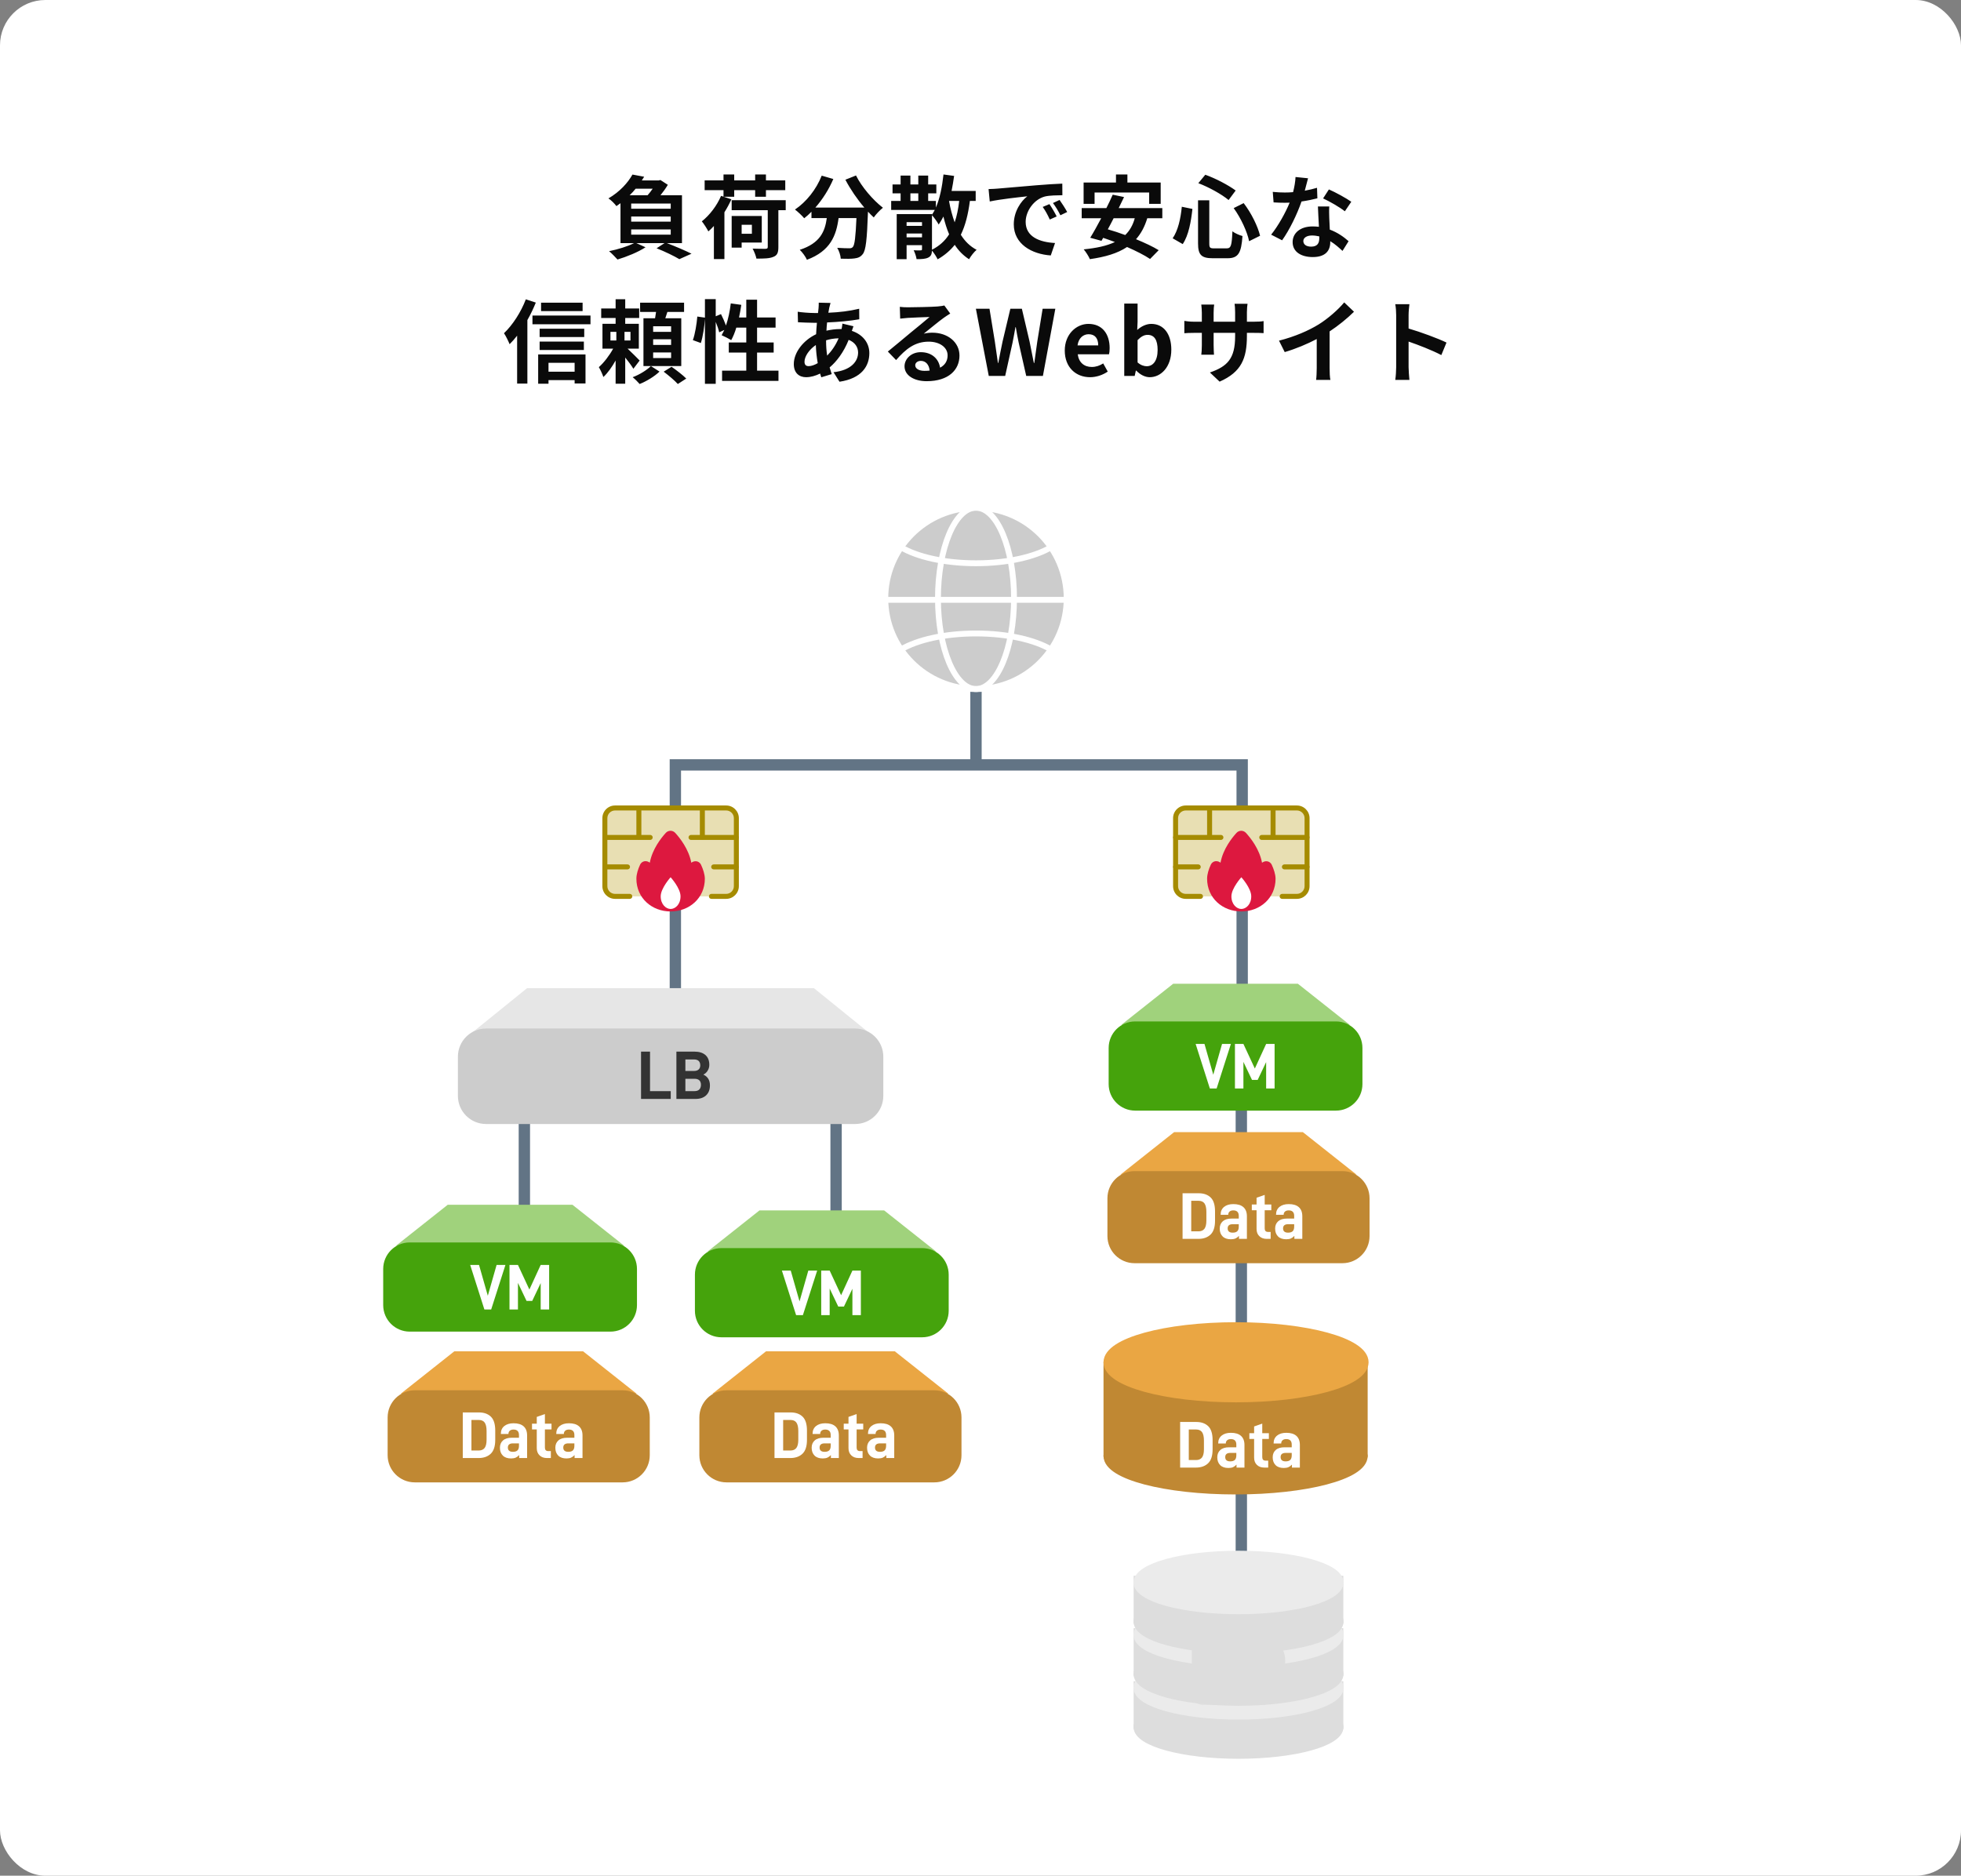 <svg width="346" height="331" viewBox="0 0 346 331" fill="none" xmlns="http://www.w3.org/2000/svg">
<rect x="0" y="0" width="346" height="331" fill="#808080" stroke="none"/>
<rect width="346" height="331" rx="8" fill="white"/>
<line x1="92.519" y1="179.027" x2="92.519" y2="216.383" stroke="#627485" stroke-width="2"/>
<line x1="172.205" y1="121.609" x2="172.205" y2="134.981" stroke="#627485" stroke-width="2"/>
<line x1="219.02" y1="193.926" x2="219.02" y2="278.078" stroke="#627485" stroke-width="2"/>
<path d="M119.16 191.918L119.16 134.98L219.17 134.98L219.17 191.918" stroke="#627485" stroke-width="2"/>
<line x1="147.52" y1="179.027" x2="147.52" y2="216.383" stroke="#627485" stroke-width="2"/>
<circle cx="172.204" cy="105.594" r="16" fill="#CCCCCC"/>
<ellipse cx="172.205" cy="105.594" rx="6.71" ry="16" stroke="white" stroke-width="1.034"/>
<path d="M185.463 96.559C182.586 98.272 177.722 99.397 172.205 99.397C166.688 99.397 161.824 98.272 158.947 96.559" stroke="white" stroke-width="1.034"/>
<path d="M185.463 114.625C182.586 112.912 177.722 111.786 172.205 111.786C166.688 111.786 161.824 112.912 158.947 114.625" stroke="white" stroke-width="1.034"/>
<line x1="156.204" y1="105.85" x2="188.204" y2="105.85" stroke="white" stroke-width="1.034"/>
<circle cx="172.204" cy="105.594" r="16" stroke="white" stroke-width="1.034"/>
<path d="M135.157 238.465H157.884L167.354 245.965H125.687L135.157 238.465Z" fill="#EAA643"/>
<path d="M124.02 250.132C124.02 247.83 125.886 245.965 128.187 245.965H143.417H164.854C167.155 245.965 169.02 247.83 169.02 250.132V256.798C169.02 259.099 167.155 260.965 164.854 260.965H128.187C125.886 260.965 124.02 259.099 124.02 256.798V250.132Z" fill="#C08833" stroke="#C08833" stroke-width="1.25"/>
<path d="M139.488 249.247C140.386 249.247 141.086 249.492 141.611 249.994C142.125 250.495 142.381 251.312 142.381 252.444V254.089C142.381 255.22 142.113 256.037 141.588 256.539C141.063 257.04 140.34 257.297 139.441 257.297H136.653V249.247H139.488ZM139.476 255.967C139.931 255.967 140.281 255.815 140.515 255.512C140.736 255.209 140.853 254.73 140.853 254.077V252.525C140.853 251.837 140.736 251.347 140.515 251.032C140.293 250.729 139.943 250.577 139.476 250.577H138.181V255.967H139.476ZM147.386 251.697C147.794 252.059 148.004 252.595 148.004 253.307V257.297H146.604V256.772C146.406 256.982 146.196 257.134 145.986 257.227C145.764 257.32 145.496 257.367 145.169 257.367C144.551 257.367 144.061 257.204 143.723 256.865C143.384 256.527 143.209 256.072 143.209 255.477C143.209 254.929 143.396 254.497 143.758 254.182C144.119 253.867 144.633 253.715 145.286 253.715H146.569V253.237C146.569 252.595 146.243 252.269 145.601 252.269C145.333 252.269 145.111 252.339 144.959 252.467C144.796 252.607 144.714 252.794 144.714 253.015V253.05H143.373V253.004C143.373 252.432 143.571 251.989 143.979 251.65C144.388 251.324 144.924 251.16 145.613 251.16C146.383 251.16 146.978 251.335 147.386 251.697ZM146.324 255.932C146.488 255.757 146.569 255.5 146.569 255.139V254.707H145.519C144.913 254.707 144.609 254.952 144.609 255.442C144.609 255.944 144.901 256.2 145.496 256.2C145.881 256.2 146.149 256.107 146.324 255.932ZM151.144 255.454C151.144 255.862 151.342 256.072 151.739 256.072H152.194V257.297H151.505C150.957 257.297 150.514 257.134 150.199 256.819C149.872 256.504 149.709 256.084 149.709 255.547V252.245H148.869V251.23H149.709V250.04L151.144 249.539V251.23H152.31V252.245H151.144V255.454ZM157.161 251.697C157.57 252.059 157.78 252.595 157.78 253.307V257.297H156.38V256.772C156.181 256.982 155.971 257.134 155.761 257.227C155.54 257.32 155.271 257.367 154.945 257.367C154.326 257.367 153.836 257.204 153.498 256.865C153.16 256.527 152.985 256.072 152.985 255.477C152.985 254.929 153.171 254.497 153.533 254.182C153.895 253.867 154.408 253.715 155.061 253.715H156.345V253.237C156.345 252.595 156.018 252.269 155.376 252.269C155.108 252.269 154.886 252.339 154.735 252.467C154.571 252.607 154.49 252.794 154.49 253.015V253.05H153.148V253.004C153.148 252.432 153.346 251.989 153.755 251.65C154.163 251.324 154.7 251.16 155.388 251.16C156.158 251.16 156.753 251.335 157.161 251.697ZM156.1 255.932C156.263 255.757 156.345 255.5 156.345 255.139V254.707H155.295C154.688 254.707 154.385 254.952 154.385 255.442C154.385 255.944 154.676 256.2 155.271 256.2C155.656 256.2 155.925 256.107 156.1 255.932Z" fill="white"/>
<path d="M80.156 238.465H102.883L112.353 245.965H70.686L80.156 238.465Z" fill="#EAA643"/>
<path d="M69.019 250.132C69.019 247.83 70.885 245.965 73.186 245.965H88.416H109.853C112.154 245.965 114.019 247.83 114.019 250.132V256.798C114.019 259.099 112.154 260.965 109.853 260.965H73.186C70.885 260.965 69.019 259.099 69.019 256.798V250.132Z" fill="#C08833" stroke="#C08833" stroke-width="1.25"/>
<path d="M84.487 249.247C85.385 249.247 86.085 249.492 86.61 249.994C87.124 250.495 87.38 251.312 87.38 252.444V254.089C87.38 255.22 87.112 256.037 86.587 256.539C86.062 257.04 85.339 257.297 84.44 257.297H81.652V249.247H84.487ZM84.475 255.967C84.93 255.967 85.28 255.815 85.514 255.512C85.735 255.209 85.852 254.73 85.852 254.077V252.525C85.852 251.837 85.735 251.347 85.514 251.032C85.292 250.729 84.942 250.577 84.475 250.577H83.18V255.967H84.475ZM92.385 251.697C92.793 252.059 93.003 252.595 93.003 253.307V257.297H91.603V256.772C91.405 256.982 91.195 257.134 90.985 257.227C90.763 257.32 90.495 257.367 90.168 257.367C89.55 257.367 89.06 257.204 88.722 256.865C88.383 256.527 88.208 256.072 88.208 255.477C88.208 254.929 88.395 254.497 88.757 254.182C89.118 253.867 89.632 253.715 90.285 253.715H91.568V253.237C91.568 252.595 91.242 252.269 90.6 252.269C90.332 252.269 90.11 252.339 89.958 252.467C89.795 252.607 89.713 252.794 89.713 253.015V253.05H88.372V253.004C88.372 252.432 88.57 251.989 88.978 251.65C89.387 251.324 89.923 251.16 90.612 251.16C91.382 251.16 91.977 251.335 92.385 251.697ZM91.323 255.932C91.487 255.757 91.568 255.5 91.568 255.139V254.707H90.518C89.912 254.707 89.608 254.952 89.608 255.442C89.608 255.944 89.9 256.2 90.495 256.2C90.88 256.2 91.148 256.107 91.323 255.932ZM96.143 255.454C96.143 255.862 96.341 256.072 96.738 256.072H97.193V257.297H96.504C95.956 257.297 95.513 257.134 95.198 256.819C94.871 256.504 94.708 256.084 94.708 255.547V252.245H93.868V251.23H94.708V250.04L96.143 249.539V251.23H97.309V252.245H96.143V255.454ZM102.16 251.697C102.569 252.059 102.779 252.595 102.779 253.307V257.297H101.379V256.772C101.18 256.982 100.97 257.134 100.76 257.227C100.539 257.32 100.27 257.367 99.944 257.367C99.325 257.367 98.835 257.204 98.497 256.865C98.159 256.527 97.984 256.072 97.984 255.477C97.984 254.929 98.17 254.497 98.532 254.182C98.894 253.867 99.407 253.715 100.06 253.715H101.344V253.237C101.344 252.595 101.017 252.269 100.375 252.269C100.107 252.269 99.885 252.339 99.734 252.467C99.57 252.607 99.489 252.794 99.489 253.015V253.05H98.147V253.004C98.147 252.432 98.345 251.989 98.754 251.65C99.162 251.324 99.699 251.16 100.387 251.16C101.157 251.16 101.752 251.335 102.16 251.697ZM101.099 255.932C101.262 255.757 101.344 255.5 101.344 255.139V254.707H100.294C99.687 254.707 99.384 254.952 99.384 255.442C99.384 255.944 99.675 256.2 100.27 256.2C100.655 256.2 100.924 256.107 101.099 255.932Z" fill="white"/>
<path d="M207.157 199.789H229.884L239.354 207.289H197.687L207.157 199.789Z" fill="#EAA643"/>
<path d="M196.02 211.456C196.02 209.155 197.886 207.289 200.187 207.289H215.417H236.854C239.155 207.289 241.02 209.155 241.02 211.456V218.122C241.02 220.424 239.155 222.289 236.854 222.289H200.187C197.886 222.289 196.02 220.424 196.02 218.122V211.456Z" fill="#C08833" stroke="#C08833" stroke-width="1.25"/>
<path d="M211.488 210.571C212.386 210.571 213.086 210.816 213.611 211.318C214.125 211.819 214.381 212.636 214.381 213.768V215.413C214.381 216.544 214.113 217.361 213.588 217.863C213.063 218.364 212.34 218.621 211.441 218.621H208.653V210.571H211.488ZM211.476 217.291C211.931 217.291 212.281 217.139 212.515 216.836C212.736 216.533 212.853 216.054 212.853 215.401V213.849C212.853 213.161 212.736 212.671 212.515 212.356C212.293 212.053 211.943 211.901 211.476 211.901H210.181V217.291H211.476ZM219.386 213.021C219.794 213.383 220.004 213.919 220.004 214.631V218.621H218.604V218.096C218.406 218.306 218.196 218.458 217.986 218.551C217.764 218.644 217.496 218.691 217.169 218.691C216.551 218.691 216.061 218.528 215.723 218.189C215.384 217.851 215.209 217.396 215.209 216.801C215.209 216.253 215.396 215.821 215.758 215.506C216.119 215.191 216.633 215.039 217.286 215.039H218.569V214.561C218.569 213.919 218.243 213.593 217.601 213.593C217.333 213.593 217.111 213.663 216.959 213.791C216.796 213.931 216.714 214.118 216.714 214.339V214.374H215.373V214.328C215.373 213.756 215.571 213.313 215.979 212.974C216.388 212.648 216.924 212.484 217.613 212.484C218.383 212.484 218.978 212.659 219.386 213.021ZM218.324 217.256C218.488 217.081 218.569 216.824 218.569 216.463V216.031H217.519C216.913 216.031 216.609 216.276 216.609 216.766C216.609 217.268 216.901 217.524 217.496 217.524C217.881 217.524 218.149 217.431 218.324 217.256ZM223.144 216.778C223.144 217.186 223.342 217.396 223.739 217.396H224.194V218.621H223.505C222.957 218.621 222.514 218.458 222.199 218.143C221.872 217.828 221.709 217.408 221.709 216.871V213.569H220.869V212.554H221.709V211.364L223.144 210.863V212.554H224.31V213.569H223.144V216.778ZM229.161 213.021C229.57 213.383 229.78 213.919 229.78 214.631V218.621H228.38V218.096C228.181 218.306 227.971 218.458 227.761 218.551C227.54 218.644 227.271 218.691 226.945 218.691C226.326 218.691 225.836 218.528 225.498 218.189C225.16 217.851 224.985 217.396 224.985 216.801C224.985 216.253 225.171 215.821 225.533 215.506C225.895 215.191 226.408 215.039 227.061 215.039H228.345V214.561C228.345 213.919 228.018 213.593 227.376 213.593C227.108 213.593 226.886 213.663 226.735 213.791C226.571 213.931 226.49 214.118 226.49 214.339V214.374H225.148V214.328C225.148 213.756 225.346 213.313 225.755 212.974C226.163 212.648 226.7 212.484 227.388 212.484C228.158 212.484 228.753 212.659 229.161 213.021ZM228.1 217.256C228.263 217.081 228.345 216.824 228.345 216.463V216.031H227.295C226.688 216.031 226.385 216.276 226.385 216.766C226.385 217.268 226.676 217.524 227.271 217.524C227.656 217.524 227.925 217.431 228.1 217.256Z" fill="white"/>
<path d="M134.001 213.598H155.999L165.165 220.857H124.835L134.001 213.598Z" fill="#A0D27C"/>
<path d="M123.222 224.929C123.222 222.681 125.044 220.859 127.292 220.859H141.996H162.708C164.956 220.859 166.778 222.681 166.778 224.929V231.308C166.778 233.556 164.956 235.378 162.708 235.378H127.292C125.044 235.378 123.222 233.556 123.222 231.308V224.929Z" fill="#45A30C" stroke="#45A30C" stroke-width="1.221"/>
<path d="M139.52 224.22L141.07 229.655L142.619 224.22H144.181L141.662 232.082H140.466L137.959 224.22H139.52ZM151.891 232.082H150.399V227.422L148.906 230.567H147.903L146.388 227.387V232.082H144.895V224.22H146.388L148.405 228.561L150.399 224.22H151.891V232.082Z" fill="white"/>
<path d="M79.001 212.598H100.999L110.165 219.857H69.835L79.001 212.598Z" fill="#A0D27C"/>
<path d="M68.222 223.929C68.222 221.681 70.044 219.859 72.292 219.859H86.996H107.708C109.956 219.859 111.778 221.681 111.778 223.929V230.308C111.778 232.556 109.956 234.378 107.708 234.378H72.292C70.044 234.378 68.222 232.556 68.222 230.308V223.929Z" fill="#45A30C" stroke="#45A30C" stroke-width="1.221"/>
<path d="M84.52 223.22L86.07 228.655L87.62 223.22H89.18L86.662 231.082H85.466L82.959 223.22H84.52ZM96.891 231.082H95.399V226.422L93.906 229.567H92.903L91.388 226.387V231.082H89.895V223.22H91.388L93.405 227.561L95.399 223.22H96.891V231.082Z" fill="white"/>
<path d="M207.001 173.598H228.999L238.165 180.857H197.835L207.001 173.598Z" fill="#A0D27C"/>
<path d="M196.222 184.929C196.222 182.681 198.044 180.859 200.292 180.859H214.996H235.708C237.956 180.859 239.778 182.681 239.778 184.929V191.308C239.778 193.556 237.956 195.378 235.708 195.378H200.292C198.044 195.378 196.222 193.556 196.222 191.308V184.929Z" fill="#45A30C" stroke="#45A30C" stroke-width="1.221"/>
<path d="M212.52 184.22L214.07 189.655L215.619 184.22H217.181L214.662 192.082H213.466L210.959 184.22H212.52ZM224.891 192.082H223.399V187.422L221.906 190.567H220.903L219.388 187.387V192.082H217.895V184.22H219.388L221.405 188.561L223.399 184.22H224.891V192.082Z" fill="white"/>
<path d="M195.589 240.852C195.589 240.852 208.568 246.751 218.007 246.751C227.447 246.751 240.426 240.852 240.426 240.852V258.551C240.426 258.551 226.267 263.27 218.007 263.27C209.748 263.27 195.589 258.551 195.589 258.551V240.852Z" fill="#C08833"/>
<path d="M240.426 256.938C240.426 260.196 230.389 262.837 218.007 262.837C205.626 262.837 195.589 260.196 195.589 256.938" stroke="#C08833" stroke-width="1.77" stroke-linecap="round" stroke-linejoin="round"/>
<path d="M195.589 240.418V256.937" stroke="#C08833" stroke-width="1.77" stroke-linecap="round"/>
<path d="M240.426 240.418V256.937" stroke="#C08833" stroke-width="1.77" stroke-linecap="round"/>
<ellipse cx="218.089" cy="240.396" rx="22.5" ry="6.185" fill="#EAA643" stroke="#EAA643" stroke-width="1.77" stroke-linecap="round" stroke-linejoin="round"/>
<path d="M211.058 250.93C211.956 250.93 212.656 251.175 213.181 251.677C213.694 252.179 213.951 252.995 213.951 254.127V255.772C213.951 256.904 213.683 257.72 213.158 258.222C212.633 258.724 211.909 258.98 211.011 258.98H208.223V250.93H211.058ZM211.046 257.65C211.501 257.65 211.851 257.499 212.084 257.195C212.306 256.892 212.423 256.414 212.423 255.76V254.209C212.423 253.52 212.306 253.03 212.084 252.715C211.863 252.412 211.513 252.26 211.046 252.26H209.751V257.65H211.046ZM218.955 253.38C219.364 253.742 219.574 254.279 219.574 254.99V258.98H218.174V258.455C217.975 258.665 217.765 258.817 217.555 258.91C217.334 259.004 217.065 259.05 216.739 259.05C216.12 259.05 215.63 258.887 215.292 258.549C214.954 258.21 214.779 257.755 214.779 257.16C214.779 256.612 214.965 256.18 215.327 255.865C215.689 255.55 216.202 255.399 216.855 255.399H218.139V254.92C218.139 254.279 217.812 253.952 217.17 253.952C216.902 253.952 216.68 254.022 216.529 254.15C216.365 254.29 216.284 254.477 216.284 254.699V254.734H214.942V254.687C214.942 254.115 215.14 253.672 215.549 253.334C215.957 253.007 216.494 252.844 217.182 252.844C217.952 252.844 218.547 253.019 218.955 253.38ZM217.894 257.615C218.057 257.44 218.139 257.184 218.139 256.822V256.39H217.089C216.482 256.39 216.179 256.635 216.179 257.125C216.179 257.627 216.47 257.884 217.065 257.884C217.45 257.884 217.719 257.79 217.894 257.615ZM222.713 257.137C222.713 257.545 222.912 257.755 223.308 257.755H223.763V258.98H223.075C222.527 258.98 222.083 258.817 221.768 258.502C221.442 258.187 221.278 257.767 221.278 257.23V253.929H220.438V252.914H221.278V251.724L222.713 251.222V252.914H223.88V253.929H222.713V257.137ZM228.731 253.38C229.139 253.742 229.349 254.279 229.349 254.99V258.98H227.949V258.455C227.751 258.665 227.541 258.817 227.331 258.91C227.109 259.004 226.841 259.05 226.514 259.05C225.896 259.05 225.406 258.887 225.068 258.549C224.729 258.21 224.554 257.755 224.554 257.16C224.554 256.612 224.741 256.18 225.103 255.865C225.464 255.55 225.978 255.399 226.631 255.399H227.914V254.92C227.914 254.279 227.588 253.952 226.946 253.952C226.678 253.952 226.456 254.022 226.304 254.15C226.141 254.29 226.059 254.477 226.059 254.699V254.734H224.718V254.687C224.718 254.115 224.916 253.672 225.324 253.334C225.733 253.007 226.269 252.844 226.958 252.844C227.728 252.844 228.323 253.019 228.731 253.38ZM227.669 257.615C227.833 257.44 227.914 257.184 227.914 256.822V256.39H226.864C226.258 256.39 225.954 256.635 225.954 257.125C225.954 257.627 226.246 257.884 226.841 257.884C227.226 257.884 227.494 257.79 227.669 257.615Z" fill="white"/>
<path d="M93.005 174.371H143.601L153.21 182.149H83.395L93.005 174.371Z" fill="#E6E6E6"/>
<path d="M81.441 186.469C81.441 184.083 83.376 182.148 85.762 182.148H113.236H150.883C153.27 182.148 155.204 184.083 155.204 186.469V193.383C155.204 195.769 153.27 197.704 150.883 197.704H85.762C83.376 197.704 81.441 195.769 81.441 193.383V186.469Z" fill="#CCCCCC" stroke="#CCCCCC" stroke-width="1.296"/>
<path d="M114.691 185.578V192.547H118.345V193.926H113.106V185.578H114.691ZM124.97 190.369C125.164 190.695 125.261 191.083 125.261 191.53C125.261 192.292 125.031 192.873 124.583 193.297C124.135 193.72 123.506 193.926 122.696 193.926H119.344V185.578H122.563C123.373 185.578 124.014 185.783 124.474 186.183C124.922 186.582 125.152 187.163 125.152 187.901C125.152 188.276 125.055 188.614 124.873 188.917C124.692 189.231 124.426 189.473 124.099 189.631C124.474 189.8 124.765 190.042 124.97 190.369ZM120.929 188.989H122.442C122.805 188.989 123.083 188.905 123.276 188.723C123.458 188.554 123.555 188.312 123.555 187.997C123.555 187.659 123.458 187.405 123.276 187.223C123.083 187.042 122.805 186.957 122.442 186.957H120.929V188.989ZM123.397 192.244C123.579 192.05 123.676 191.772 123.676 191.421C123.676 191.095 123.579 190.828 123.397 190.647C123.204 190.466 122.913 190.369 122.538 190.369H120.929V192.547H122.538C122.913 192.547 123.204 192.45 123.397 192.244Z" fill="#333333"/>
<ellipse cx="218.524" cy="304.767" rx="17.824" ry="4.9" fill="#DDDDDD" stroke="#DDDDDD" stroke-width="1.402" stroke-linecap="round" stroke-linejoin="round"/>
<rect x="200.723" y="297.377" width="35.593" height="7.03" fill="#DDDDDD" stroke="#DDDDDD" stroke-width="1.402"/>
<ellipse cx="218.524" cy="297.849" rx="17.824" ry="4.9" fill="#EBEBEB" stroke="#EBEBEB" stroke-width="1.402" stroke-linecap="round" stroke-linejoin="round"/>
<ellipse cx="218.524" cy="295.415" rx="17.824" ry="4.9" fill="#DDDDDD" stroke="#DDDDDD" stroke-width="1.402" stroke-linecap="round" stroke-linejoin="round"/>
<rect x="200.723" y="288.025" width="35.593" height="7.03" fill="#DDDDDD" stroke="#DDDDDD" stroke-width="1.402"/>
<ellipse cx="218.524" cy="288.497" rx="17.824" ry="4.9" fill="#EBEBEB" stroke="#EBEBEB" stroke-width="1.402" stroke-linecap="round" stroke-linejoin="round"/>
<ellipse cx="218.524" cy="286.169" rx="17.824" ry="4.9" fill="#DDDDDD" stroke="#DDDDDD" stroke-width="1.402" stroke-linecap="round" stroke-linejoin="round"/>
<rect x="200.723" y="278.779" width="35.593" height="7.03" fill="#DDDDDD" stroke="#DDDDDD" stroke-width="1.402"/>
<ellipse cx="218.524" cy="279.255" rx="17.824" ry="4.9" fill="#EBEBEB" stroke="#EBEBEB" stroke-width="1.402" stroke-linecap="round" stroke-linejoin="round"/>
<mask id="path-49-outside-1_4914_57130" maskUnits="userSpaceOnUse" x="209.524" y="287.891" width="18" height="13" fill="black">
<rect fill="white" x="209.524" y="287.891" width="18" height="13"/>
<path d="M215.121 290.841C216.019 290.841 216.719 291.086 217.244 291.587C217.757 292.089 218.014 292.906 218.014 294.037V295.682C218.014 296.814 217.746 297.631 217.221 298.132C216.696 298.634 215.972 298.891 215.074 298.891H212.286V290.841H215.121ZM215.109 297.561C215.564 297.561 215.914 297.409 216.147 297.106C216.369 296.802 216.486 296.324 216.486 295.671V294.119C216.486 293.431 216.369 292.941 216.147 292.626C215.926 292.322 215.576 292.171 215.109 292.171H213.814V297.561H215.109ZM224.592 295.461C224.779 295.776 224.872 296.149 224.872 296.581C224.872 297.316 224.651 297.876 224.219 298.284C223.787 298.692 223.181 298.891 222.399 298.891H219.167V290.841H222.271C223.052 290.841 223.671 291.039 224.114 291.424C224.546 291.809 224.767 292.369 224.767 293.081C224.767 293.442 224.674 293.769 224.499 294.061C224.324 294.364 224.067 294.597 223.752 294.749C224.114 294.912 224.394 295.146 224.592 295.461ZM220.696 294.131H222.154C222.504 294.131 222.772 294.049 222.959 293.874C223.134 293.711 223.227 293.477 223.227 293.174C223.227 292.847 223.134 292.602 222.959 292.427C222.772 292.252 222.504 292.171 222.154 292.171H220.696V294.131ZM223.076 297.269C223.251 297.082 223.344 296.814 223.344 296.476C223.344 296.161 223.251 295.904 223.076 295.729C222.889 295.554 222.609 295.461 222.247 295.461H220.696V297.561H222.247C222.609 297.561 222.889 297.467 223.076 297.269Z"/>
</mask>
<path d="M215.121 290.841C216.019 290.841 216.719 291.086 217.244 291.587C217.757 292.089 218.014 292.906 218.014 294.037V295.682C218.014 296.814 217.746 297.631 217.221 298.132C216.696 298.634 215.972 298.891 215.074 298.891H212.286V290.841H215.121ZM215.109 297.561C215.564 297.561 215.914 297.409 216.147 297.106C216.369 296.802 216.486 296.324 216.486 295.671V294.119C216.486 293.431 216.369 292.941 216.147 292.626C215.926 292.322 215.576 292.171 215.109 292.171H213.814V297.561H215.109ZM224.592 295.461C224.779 295.776 224.872 296.149 224.872 296.581C224.872 297.316 224.651 297.876 224.219 298.284C223.787 298.692 223.181 298.891 222.399 298.891H219.167V290.841H222.271C223.052 290.841 223.671 291.039 224.114 291.424C224.546 291.809 224.767 292.369 224.767 293.081C224.767 293.442 224.674 293.769 224.499 294.061C224.324 294.364 224.067 294.597 223.752 294.749C224.114 294.912 224.394 295.146 224.592 295.461ZM220.696 294.131H222.154C222.504 294.131 222.772 294.049 222.959 293.874C223.134 293.711 223.227 293.477 223.227 293.174C223.227 292.847 223.134 292.602 222.959 292.427C222.772 292.252 222.504 292.171 222.154 292.171H220.696V294.131ZM223.076 297.269C223.251 297.082 223.344 296.814 223.344 296.476C223.344 296.161 223.251 295.904 223.076 295.729C222.889 295.554 222.609 295.461 222.247 295.461H220.696V297.561H222.247C222.609 297.561 222.889 297.467 223.076 297.269Z" fill="#333333"/>
<path d="M217.244 291.587L218.642 290.157C218.637 290.152 218.631 290.146 218.626 290.141L217.244 291.587ZM217.221 298.132L218.602 299.578H218.602L217.221 298.132ZM212.286 298.891H210.286C210.286 299.995 211.181 300.891 212.286 300.891V298.891ZM212.286 290.841V288.841C211.181 288.841 210.286 289.736 210.286 290.841H212.286ZM216.147 297.106L217.733 298.325C217.743 298.312 217.752 298.299 217.762 298.286L216.147 297.106ZM216.147 292.626L217.783 291.475C217.776 291.465 217.769 291.455 217.762 291.446L216.147 292.626ZM213.814 292.171V290.171C212.709 290.171 211.814 291.066 211.814 292.171H213.814ZM213.814 297.561H211.814C211.814 298.665 212.709 299.561 213.814 299.561V297.561ZM215.121 290.841V292.841C215.636 292.841 215.795 292.969 215.862 293.033L217.244 291.587L218.626 290.141C217.643 289.202 216.402 288.841 215.121 288.841V290.841ZM217.244 291.587L215.846 293.018C215.802 292.975 216.014 293.142 216.014 294.037H218.014H220.014C220.014 292.669 219.713 291.203 218.642 290.157L217.244 291.587ZM218.014 294.037H216.014V295.682H218.014H220.014V294.037H218.014ZM218.014 295.682H216.014C216.014 296.555 215.801 296.723 215.839 296.686L217.221 298.132L218.602 299.578C219.691 298.538 220.014 297.073 220.014 295.682H218.014ZM217.221 298.132L215.839 296.686C215.768 296.754 215.583 296.891 215.074 296.891V298.891V300.891C216.362 300.891 217.624 300.513 218.602 299.578L217.221 298.132ZM215.074 298.891V296.891H212.286V298.891V300.891H215.074V298.891ZM212.286 298.891H214.286V290.841H212.286H210.286V298.891H212.286ZM212.286 290.841V292.841H215.121V290.841V288.841H212.286V290.841ZM215.109 297.561V299.561C216.043 299.561 217.042 299.223 217.733 298.325L216.147 297.106L214.562 295.886C214.651 295.771 214.775 295.674 214.91 295.614C215.036 295.559 215.116 295.561 215.109 295.561V297.561ZM216.147 297.106L217.762 298.286C218.353 297.477 218.486 296.489 218.486 295.671H216.486H214.486C214.486 295.885 214.466 296.006 214.454 296.057C214.442 296.108 214.448 296.041 214.533 295.926L216.147 297.106ZM216.486 295.671H218.486V294.119H216.486H214.486V295.671H216.486ZM216.486 294.119H218.486C218.486 293.274 218.355 292.288 217.783 291.475L216.147 292.626L214.512 293.777C214.438 293.671 214.436 293.616 214.45 293.679C214.465 293.743 214.486 293.881 214.486 294.119H216.486ZM216.147 292.626L217.762 291.446C217.068 290.495 216.031 290.171 215.109 290.171V292.171V294.171C215.13 294.171 215.05 294.174 214.919 294.117C214.774 294.054 214.634 293.945 214.533 293.806L216.147 292.626ZM215.109 292.171V290.171H213.814V292.171V294.171H215.109V292.171ZM213.814 292.171H211.814V297.561H213.814H215.814V292.171H213.814ZM213.814 297.561V299.561H215.109V297.561V295.561H213.814V297.561ZM224.592 295.461L226.313 294.441C226.304 294.426 226.294 294.41 226.285 294.395L224.592 295.461ZM224.219 298.284L222.844 296.831V296.831L224.219 298.284ZM219.167 298.891H217.167C217.167 299.995 218.063 300.891 219.167 300.891V298.891ZM219.167 290.841V288.841C218.063 288.841 217.167 289.736 217.167 290.841H219.167ZM224.114 291.424L225.445 289.931C225.438 289.925 225.432 289.92 225.425 289.914L224.114 291.424ZM224.499 294.061L222.784 293.032C222.778 293.041 222.772 293.051 222.766 293.061L224.499 294.061ZM223.752 294.749L222.885 292.947C222.184 293.284 221.743 293.996 221.752 294.773C221.762 295.551 222.221 296.252 222.929 296.572L223.752 294.749ZM220.696 294.131H218.696C218.696 295.235 219.591 296.131 220.696 296.131V294.131ZM222.959 293.874L221.594 292.412L221.591 292.415L222.959 293.874ZM222.959 292.427L224.373 291.013C224.358 290.998 224.342 290.983 224.327 290.968L222.959 292.427ZM220.696 292.171V290.171C219.591 290.171 218.696 291.066 218.696 292.171H220.696ZM223.076 297.269L224.532 298.64L224.535 298.637L223.076 297.269ZM223.076 295.729L224.49 294.315C224.475 294.3 224.459 294.285 224.443 294.27L223.076 295.729ZM220.696 295.461V293.461C219.591 293.461 218.696 294.356 218.696 295.461H220.696ZM220.696 297.561H218.696C218.696 298.665 219.591 299.561 220.696 299.561V297.561ZM224.592 295.461L222.872 296.48C222.861 296.463 222.86 296.454 222.862 296.462C222.864 296.472 222.872 296.509 222.872 296.581H224.872H226.872C226.872 295.855 226.713 295.116 226.313 294.441L224.592 295.461ZM224.872 296.581H222.872C222.872 296.748 222.847 296.82 222.842 296.834C222.839 296.84 222.839 296.839 222.842 296.834C222.846 296.829 222.848 296.828 222.844 296.831L224.219 298.284L225.593 299.737C226.5 298.879 226.872 297.751 226.872 296.581H224.872ZM224.219 298.284L222.844 296.831C222.859 296.817 222.86 296.826 222.81 296.842C222.752 296.862 222.625 296.891 222.399 296.891V298.891V300.891C223.512 300.891 224.677 300.603 225.593 299.737L224.219 298.284ZM222.399 298.891V296.891H219.167V298.891V300.891H222.399V298.891ZM219.167 298.891H221.167V290.841H219.167H217.167V298.891H219.167ZM219.167 290.841V292.841H222.271V290.841V288.841H219.167V290.841ZM222.271 290.841V292.841C222.495 292.841 222.636 292.869 222.714 292.894C222.752 292.906 222.775 292.917 222.786 292.924C222.798 292.93 222.802 292.934 222.802 292.934L224.114 291.424L225.425 289.914C224.518 289.126 223.382 288.841 222.271 288.841V290.841ZM224.114 291.424L222.783 292.917C222.773 292.908 222.763 292.896 222.753 292.883C222.744 292.87 222.741 292.862 222.742 292.864C222.744 292.868 222.767 292.931 222.767 293.081H224.767H226.767C226.767 291.938 226.396 290.779 225.445 289.931L224.114 291.424ZM224.767 293.081H222.767C222.767 293.085 222.767 293.085 222.767 293.081C222.768 293.077 222.769 293.071 222.771 293.063C222.773 293.056 222.776 293.049 222.778 293.043C222.781 293.037 222.783 293.033 222.784 293.032L224.499 294.061L226.214 295.09C226.576 294.487 226.767 293.804 226.767 293.081H224.767ZM224.499 294.061L222.766 293.061C222.78 293.037 222.8 293.011 222.825 292.989C222.849 292.966 222.871 292.953 222.885 292.947L223.752 294.749L224.62 296.551C225.284 296.231 225.848 295.724 226.231 295.06L224.499 294.061ZM223.752 294.749L222.929 296.572C222.96 296.586 222.959 296.59 222.944 296.576C222.936 296.57 222.928 296.562 222.919 296.552C222.911 296.542 222.904 296.533 222.9 296.526L224.592 295.461L226.285 294.395C225.854 293.712 225.254 293.233 224.575 292.926L223.752 294.749ZM220.696 294.131V296.131H222.154V294.131V292.131H220.696V294.131ZM222.154 294.131V296.131C222.79 296.131 223.634 295.983 224.327 295.333L222.959 293.874L221.591 292.415C221.91 292.115 222.218 292.131 222.154 292.131V294.131ZM222.959 293.874L224.323 295.336C224.985 294.718 225.227 293.909 225.227 293.174H223.227H221.227C221.227 293.122 221.235 293.005 221.294 292.854C221.355 292.696 221.456 292.541 221.594 292.412L222.959 293.874ZM223.227 293.174H225.227C225.227 292.447 225.006 291.646 224.373 291.013L222.959 292.427L221.545 293.842C221.42 293.717 221.332 293.571 221.28 293.429C221.231 293.295 221.227 293.199 221.227 293.174H223.227ZM222.959 292.427L224.327 290.968C223.634 290.319 222.79 290.171 222.154 290.171V292.171V294.171C222.218 294.171 221.91 294.186 221.591 293.886L222.959 292.427ZM222.154 292.171V290.171H220.696V292.171V294.171H222.154V292.171ZM220.696 292.171H218.696V294.131H220.696H222.696V292.171H220.696ZM223.076 297.269L224.535 298.637C225.146 297.985 225.344 297.175 225.344 296.476H223.344H221.344C221.344 296.453 221.355 296.18 221.616 295.901L223.076 297.269ZM223.344 296.476H225.344C225.344 295.773 225.13 294.955 224.49 294.315L223.076 295.729L221.661 297.143C221.371 296.853 221.344 296.549 221.344 296.476H223.344ZM223.076 295.729L224.443 294.27C223.768 293.637 222.928 293.461 222.247 293.461V295.461V297.461C222.29 297.461 222.01 297.471 221.708 297.188L223.076 295.729ZM222.247 295.461V293.461H220.696V295.461V297.461H222.247V295.461ZM220.696 295.461H218.696V297.561H220.696H222.696V295.461H220.696ZM220.696 297.561V299.561H222.247V297.561V295.561H220.696V297.561ZM222.247 297.561V299.561C222.929 299.561 223.833 299.382 224.532 298.64L223.076 297.269L221.619 295.898C221.944 295.553 222.289 295.561 222.247 295.561V297.561Z" fill="#DDDDDD" mask="url(#path-49-outside-1_4914_57130)"/>
<path d="M128.123 142.582H108.523C107.529 142.582 106.723 143.388 106.723 144.382V156.382C106.723 157.376 107.529 158.182 108.523 158.182H128.123C129.117 158.182 129.923 157.376 129.923 156.382V144.382C129.923 143.388 129.117 142.582 128.123 142.582Z" fill="#E8DFB3"/>
<path d="M123.302 152.812C123.053 152.272 122.404 152.316 122.051 152.795C121.945 152.94 121.818 153.076 121.652 153.202C121.491 150.517 119.708 148.253 118.812 147.275C118.534 146.971 118.074 146.971 117.796 147.275C116.9 148.253 115.122 150.518 114.976 153.202C114.805 153.072 114.675 152.932 114.567 152.783C114.219 152.305 113.574 152.259 113.327 152.796C112.991 153.524 112.724 154.344 112.724 155.064C112.724 158.207 115.23 160.404 118.323 160.404C121.417 160.404 123.923 158.207 123.923 155.064C123.91 154.358 123.639 153.542 123.302 152.812Z" fill="#E8DFB3"/>
<path fill-rule="evenodd" clip-rule="evenodd" d="M106.283 144.381C106.283 143.144 107.286 142.141 108.523 142.141H128.123C129.36 142.141 130.363 143.144 130.363 144.381V156.381C130.363 157.618 129.36 158.621 128.123 158.621H125.523C125.28 158.621 125.083 158.424 125.083 158.181C125.083 157.938 125.28 157.741 125.523 157.741H128.123C128.874 157.741 129.483 157.132 129.483 156.381V144.381C129.483 143.63 128.874 143.021 128.123 143.021H108.523C107.772 143.021 107.163 143.63 107.163 144.381V156.381C107.163 157.132 107.772 157.741 108.523 157.741H111.123C111.366 157.741 111.563 157.938 111.563 158.181C111.563 158.424 111.366 158.621 111.123 158.621H108.523C107.286 158.621 106.283 157.618 106.283 156.381V144.381Z" fill="#A58B00"/>
<path fill-rule="evenodd" clip-rule="evenodd" d="M112.723 142.141C112.966 142.141 113.163 142.338 113.163 142.581V147.703C113.163 147.946 112.966 148.143 112.723 148.143C112.48 148.143 112.283 147.946 112.283 147.703V142.581C112.283 142.338 112.48 142.141 112.723 142.141Z" fill="#A58B00"/>
<path fill-rule="evenodd" clip-rule="evenodd" d="M123.923 142.141C124.166 142.141 124.363 142.338 124.363 142.581V147.703C124.363 147.946 124.166 148.143 123.923 148.143C123.68 148.143 123.483 147.946 123.483 147.703V142.581C123.483 142.338 123.68 142.141 123.923 142.141Z" fill="#A58B00"/>
<path fill-rule="evenodd" clip-rule="evenodd" d="M125.483 152.979C125.483 152.736 125.68 152.539 125.923 152.539L129.923 152.539C130.166 152.539 130.363 152.736 130.363 152.979C130.363 153.222 130.166 153.419 129.923 153.419L125.923 153.419C125.68 153.419 125.483 153.222 125.483 152.979Z" fill="#A58B00"/>
<path fill-rule="evenodd" clip-rule="evenodd" d="M121.483 147.78C121.483 147.537 121.68 147.34 121.923 147.34H129.923C130.166 147.34 130.363 147.537 130.363 147.78C130.363 148.023 130.166 148.22 129.923 148.22H121.923C121.68 148.22 121.483 148.023 121.483 147.78Z" fill="#A58B00"/>
<path fill-rule="evenodd" clip-rule="evenodd" d="M106.283 147.78C106.283 147.537 106.48 147.34 106.723 147.34H114.723C114.966 147.34 115.163 147.537 115.163 147.78C115.163 148.023 114.966 148.22 114.723 148.22H106.723C106.48 148.22 106.283 148.023 106.283 147.78Z" fill="#A58B00"/>
<path fill-rule="evenodd" clip-rule="evenodd" d="M106.283 152.979C106.283 152.736 106.48 152.539 106.723 152.539H110.723C110.966 152.539 111.163 152.736 111.163 152.979C111.163 153.222 110.966 153.419 110.723 153.419H106.723C106.48 153.419 106.283 153.222 106.283 152.979Z" fill="#A58B00"/>
<path d="M123.303 152.812C123.054 152.272 122.405 152.316 122.052 152.795C121.945 152.94 121.818 153.076 121.652 153.202C121.491 150.517 119.709 148.253 118.813 147.275C118.534 146.971 118.074 146.971 117.796 147.275C116.901 148.253 115.122 150.518 114.976 153.202C114.805 153.072 114.676 152.932 114.568 152.783C114.22 152.305 113.575 152.259 113.327 152.796C112.992 153.524 112.725 154.344 112.725 155.064C112.725 158.207 115.231 160.404 118.324 160.404C121.417 160.404 123.923 158.207 123.923 155.064C123.911 154.358 123.639 153.542 123.303 152.812Z" fill="#DD183F"/>
<path fill-rule="evenodd" clip-rule="evenodd" d="M117.472 146.976C117.925 146.482 118.684 146.482 119.137 146.976C119.946 147.859 121.517 149.823 121.976 152.247C122.19 152.081 122.445 151.984 122.71 151.98C123.124 151.974 123.506 152.2 123.702 152.626C124.048 153.376 124.349 154.257 124.363 155.055L124.363 155.063C124.363 158.479 121.63 160.842 118.324 160.842C115.019 160.842 112.285 158.479 112.285 155.063C112.285 154.249 112.583 153.36 112.928 152.611C113.124 152.186 113.505 151.96 113.918 151.968C114.183 151.972 114.438 152.071 114.65 152.238C115.1 149.818 116.665 147.858 117.472 146.976ZM118.488 147.571C118.384 147.457 118.225 147.457 118.121 147.571C117.239 148.534 115.553 150.701 115.416 153.225C115.407 153.388 115.309 153.532 115.161 153.6C115.013 153.669 114.839 153.65 114.71 153.551C114.501 153.392 114.343 153.22 114.212 153.041C114.108 152.897 113.982 152.849 113.903 152.848C113.865 152.847 113.836 152.856 113.812 152.871C113.79 152.885 113.757 152.915 113.727 152.979C113.402 153.685 113.165 154.437 113.165 155.063C113.165 157.933 115.443 159.962 118.324 159.962C121.204 159.962 123.481 157.935 123.483 155.067C123.472 154.452 123.23 153.704 122.903 152.995C122.873 152.929 122.84 152.899 122.816 152.884C122.792 152.869 122.762 152.859 122.723 152.86C122.641 152.861 122.513 152.91 122.407 153.055C122.278 153.229 122.122 153.396 121.919 153.551C121.79 153.65 121.617 153.669 121.469 153.601C121.321 153.533 121.223 153.39 121.213 153.227C121.062 150.702 119.371 148.534 118.488 147.571Z" fill="#DD183F"/>
<path d="M120.073 158.172C120.073 159.62 119.134 160.403 118.323 160.403C117.513 160.403 116.574 159.601 116.574 158.172C116.574 156.743 118.323 154.805 118.323 154.805C118.323 154.805 120.073 156.723 120.073 158.172Z" fill="white"/>
<path d="M228.82 142.582H209.22C208.226 142.582 207.42 143.388 207.42 144.382V156.382C207.42 157.376 208.226 158.182 209.22 158.182H228.82C229.814 158.182 230.62 157.376 230.62 156.382V144.382C230.62 143.388 229.814 142.582 228.82 142.582Z" fill="#E8DFB3"/>
<path d="M223.999 152.812C223.75 152.272 223.102 152.316 222.749 152.795C222.642 152.94 222.515 153.076 222.349 153.202C222.188 150.517 220.406 148.253 219.509 147.275C219.231 146.971 218.771 146.971 218.493 147.275C217.598 148.253 215.819 150.518 215.673 153.202C215.502 153.072 215.373 152.932 215.264 152.783C214.917 152.305 214.272 152.259 214.024 152.796C213.689 153.524 213.421 154.344 213.421 155.064C213.421 158.207 215.927 160.404 219.021 160.404C222.114 160.404 224.62 158.207 224.62 155.064C224.607 154.358 224.336 153.542 223.999 152.812Z" fill="#E8DFB3"/>
<path fill-rule="evenodd" clip-rule="evenodd" d="M206.98 144.381C206.98 143.144 207.983 142.141 209.22 142.141H228.82C230.058 142.141 231.06 143.144 231.06 144.381V156.381C231.06 157.618 230.058 158.621 228.82 158.621H226.22C225.977 158.621 225.78 158.424 225.78 158.181C225.78 157.938 225.977 157.741 226.22 157.741H228.82C229.572 157.741 230.18 157.132 230.18 156.381V144.381C230.18 143.63 229.572 143.021 228.82 143.021H209.22C208.469 143.021 207.86 143.63 207.86 144.381V156.381C207.86 157.132 208.469 157.741 209.22 157.741H211.82C212.063 157.741 212.26 157.938 212.26 158.181C212.26 158.424 212.063 158.621 211.82 158.621H209.22C207.983 158.621 206.98 157.618 206.98 156.381V144.381Z" fill="#A58B00"/>
<path fill-rule="evenodd" clip-rule="evenodd" d="M213.421 142.141C213.664 142.141 213.861 142.338 213.861 142.581V147.703C213.861 147.946 213.664 148.143 213.421 148.143C213.178 148.143 212.981 147.946 212.981 147.703V142.581C212.981 142.338 213.178 142.141 213.421 142.141Z" fill="#A58B00"/>
<path fill-rule="evenodd" clip-rule="evenodd" d="M224.621 142.141C224.864 142.141 225.061 142.338 225.061 142.581V147.703C225.061 147.946 224.864 148.143 224.621 148.143C224.378 148.143 224.181 147.946 224.181 147.703V142.581C224.181 142.338 224.378 142.141 224.621 142.141Z" fill="#A58B00"/>
<path fill-rule="evenodd" clip-rule="evenodd" d="M226.181 152.979C226.181 152.736 226.378 152.539 226.621 152.539L230.621 152.539C230.864 152.539 231.061 152.736 231.061 152.979C231.061 153.222 230.864 153.419 230.621 153.419L226.621 153.419C226.378 153.419 226.181 153.222 226.181 152.979Z" fill="#A58B00"/>
<path fill-rule="evenodd" clip-rule="evenodd" d="M222.181 147.78C222.181 147.537 222.378 147.34 222.621 147.34H230.621C230.864 147.34 231.061 147.537 231.061 147.78C231.061 148.023 230.864 148.22 230.621 148.22H222.621C222.378 148.22 222.181 148.023 222.181 147.78Z" fill="#A58B00"/>
<path fill-rule="evenodd" clip-rule="evenodd" d="M206.981 147.78C206.981 147.537 207.178 147.34 207.421 147.34H215.421C215.664 147.34 215.861 147.537 215.861 147.78C215.861 148.023 215.664 148.22 215.421 148.22H207.421C207.178 148.22 206.981 148.023 206.981 147.78Z" fill="#A58B00"/>
<path fill-rule="evenodd" clip-rule="evenodd" d="M206.981 152.979C206.981 152.736 207.178 152.539 207.421 152.539H211.421C211.664 152.539 211.861 152.736 211.861 152.979C211.861 153.222 211.664 153.419 211.421 153.419H207.421C207.178 153.419 206.981 153.222 206.981 152.979Z" fill="#A58B00"/>
<path d="M224 152.812C223.751 152.272 223.102 152.316 222.749 152.795C222.643 152.94 222.516 153.076 222.349 153.202C222.189 150.517 220.406 148.253 219.51 147.275C219.231 146.971 218.772 146.971 218.493 147.275C217.598 148.253 215.819 150.518 215.673 153.202C215.502 153.072 215.373 152.932 215.265 152.783C214.917 152.305 214.272 152.259 214.025 152.796C213.689 153.524 213.422 154.344 213.422 155.064C213.422 158.207 215.928 160.404 219.021 160.404C222.114 160.404 224.62 158.207 224.62 155.064C224.608 154.358 224.337 153.542 224 152.812Z" fill="#DD183F"/>
<path fill-rule="evenodd" clip-rule="evenodd" d="M218.169 146.976C218.622 146.482 219.382 146.482 219.834 146.976C220.643 147.859 222.215 149.823 222.673 152.247C222.887 152.081 223.142 151.984 223.407 151.98C223.821 151.974 224.203 152.2 224.4 152.626C224.745 153.376 225.047 154.257 225.061 155.055L225.061 155.063C225.061 158.479 222.327 160.842 219.021 160.842C215.716 160.842 212.982 158.479 212.982 155.063C212.982 154.249 213.28 153.36 213.625 152.611C213.821 152.186 214.203 151.96 214.615 151.968C214.88 151.972 215.135 152.071 215.347 152.238C215.797 149.818 217.362 147.858 218.169 146.976ZM219.186 147.571C219.082 147.457 218.922 147.457 218.818 147.571C217.936 148.534 216.25 150.701 216.113 153.225C216.104 153.388 216.006 153.532 215.858 153.6C215.71 153.669 215.537 153.65 215.407 153.551C215.198 153.392 215.04 153.22 214.909 153.041C214.805 152.897 214.679 152.849 214.6 152.848C214.562 152.847 214.533 152.856 214.51 152.871C214.487 152.885 214.454 152.915 214.424 152.979C214.099 153.685 213.862 154.437 213.862 155.063C213.862 157.933 216.14 159.962 219.021 159.962C221.901 159.962 224.179 157.935 224.181 155.067C224.169 154.452 223.928 153.704 223.601 152.995C223.57 152.929 223.537 152.899 223.514 152.884C223.489 152.869 223.459 152.859 223.42 152.86C223.339 152.861 223.21 152.91 223.104 153.055C222.975 153.229 222.819 153.396 222.616 153.551C222.487 153.65 222.314 153.669 222.166 153.601C222.018 153.533 221.92 153.39 221.91 153.227C221.759 150.702 220.069 148.534 219.186 147.571Z" fill="#DD183F"/>
<path d="M220.77 158.172C220.77 159.62 219.831 160.403 219.021 160.403C218.21 160.403 217.271 159.601 217.271 158.172C217.271 156.743 219.021 154.805 219.021 154.805C219.021 154.805 220.77 156.723 220.77 158.172Z" fill="white"/>
<path d="M111.368 40.484V41.412H118.344V40.484H111.368ZM115.16 33.3H112.152C111.832 33.7 111.48 34.084 111.096 34.452H114.264C114.584 34.1 114.888 33.684 115.16 33.3ZM118.344 36.836V35.924H111.368V36.836H118.344ZM118.344 39.108V38.212H111.368V39.108H118.344ZM120.328 42.9H117.656C119.208 43.492 120.968 44.244 122.008 44.772L119.864 45.732C118.984 45.204 117.384 44.42 115.848 43.812L117.256 42.9H112.264L113.896 43.636C112.584 44.5 110.552 45.316 108.952 45.796C108.616 45.412 107.896 44.676 107.464 44.324C109.032 44.004 110.776 43.476 111.88 42.9H109.48V35.86C109.256 36.036 109.016 36.196 108.76 36.372C108.44 35.924 107.784 35.284 107.352 35.012C109.384 33.828 110.808 32.212 111.592 30.804L113.656 31.188C113.528 31.412 113.384 31.62 113.24 31.844H116.216L116.52 31.764L117.832 32.612C117.496 33.188 117.032 33.844 116.536 34.452H120.328V42.9ZM127.704 34.724L129.048 35.172C128.696 35.94 128.296 36.708 127.816 37.46V45.716H125.96V39.876C125.64 40.244 125.304 40.548 124.984 40.836C124.792 40.436 124.184 39.476 123.832 39.06C125.192 37.988 126.488 36.308 127.224 34.564L127.656 34.708V33.556H124.328V31.828H127.656V30.788H129.544V31.828H133.24V30.788H135.144V31.828H138.552V33.556H135.144V34.724H133.24V33.556H129.544V34.724H127.704ZM132.664 39.668H130.856V41.252H132.664V39.668ZM134.408 42.804H130.856V43.7H129.096V38.116H134.408V42.804ZM138.632 35.332V37.092H137.336V43.62C137.336 44.596 137.128 45.076 136.44 45.332C135.768 45.62 134.808 45.636 133.464 45.636C133.368 45.124 133.064 44.372 132.792 43.876C133.72 43.908 134.792 43.908 135.064 43.908C135.368 43.892 135.464 43.828 135.464 43.572V37.092H129.096V35.332H138.632ZM149.16 31.716L151.032 30.964C152.04 32.996 154.04 35.316 155.784 36.66C155.272 37.06 154.536 37.828 154.168 38.372C153.832 38.068 153.496 37.716 153.144 37.348V37.46C152.968 42.292 152.776 44.18 152.216 44.852C151.816 45.364 151.384 45.524 150.76 45.604C150.216 45.684 149.288 45.684 148.344 45.652C148.312 45.076 148.056 44.276 147.72 43.732C148.6 43.796 149.432 43.812 149.832 43.812C150.12 43.812 150.296 43.78 150.472 43.588C150.792 43.252 150.968 41.828 151.112 38.484H147.96C147.56 41.556 146.52 44.292 142.376 45.844C142.136 45.3 141.576 44.516 141.112 44.084C144.728 42.916 145.56 40.82 145.88 38.484H143.176V37.364C142.76 37.796 142.328 38.18 141.896 38.516C141.544 38.084 140.728 37.316 140.264 36.98C142.264 35.636 144.024 33.428 144.984 30.996L147.032 31.588C146.248 33.428 145.128 35.188 143.864 36.628H152.504C151.24 35.156 150.04 33.396 149.16 31.716ZM164.44 43.988V44.068C165.752 43.396 166.744 42.5 167.464 41.348C167.048 40.372 166.728 39.332 166.456 38.212C166.2 38.724 165.928 39.188 165.624 39.62C165.4 39.204 164.808 38.372 164.44 37.972V43.988ZM169.24 35.46H167.464L167.448 35.476C167.688 36.82 168.024 38.084 168.44 39.236C168.824 38.132 169.08 36.868 169.24 35.46ZM159.96 41.876H162.68V41.204H159.96V41.876ZM162.68 39.204H159.96V39.86H162.68V39.204ZM160.632 34.116V35.46H162.024V34.116H160.632ZM172.152 35.46H171.128C170.824 37.812 170.328 39.796 169.528 41.428C170.248 42.58 171.16 43.476 172.312 44.084C171.864 44.452 171.272 45.22 170.984 45.748C169.96 45.092 169.112 44.228 168.456 43.204C167.656 44.212 166.664 45.06 165.432 45.764C165.272 45.38 164.792 44.644 164.44 44.228C164.408 44.852 164.264 45.204 163.8 45.444C163.32 45.7 162.632 45.732 161.72 45.732C161.656 45.268 161.432 44.596 161.208 44.164C161.72 44.196 162.264 44.196 162.44 44.18C162.616 44.18 162.68 44.132 162.68 43.972V43.268H159.96V45.732H158.216V37.78H164.44V37.892C164.616 37.62 164.776 37.332 164.936 37.044H157.24V35.46H158.904V34.116H157.48V32.548H158.904V30.98H160.632V32.548H162.024V30.98H163.768V32.548H165.208V34.116H163.768V35.46H165.128V36.628C165.832 35.012 166.232 32.932 166.472 30.788L168.344 31.044C168.216 31.94 168.072 32.836 167.896 33.7H172.152V35.46ZM174.424 33.364C175.064 33.348 175.688 33.316 175.992 33.284C177.336 33.172 179.976 32.932 182.904 32.692C184.552 32.548 186.296 32.452 187.432 32.404L187.448 34.452C186.584 34.468 185.208 34.468 184.36 34.676C182.424 35.188 180.968 37.252 180.968 39.156C180.968 41.796 183.432 42.74 186.152 42.884L185.4 45.076C182.04 44.852 178.872 43.06 178.872 39.588C178.872 37.284 180.168 35.46 181.256 34.644C179.752 34.804 176.488 35.156 174.632 35.556L174.424 33.364ZM185.16 36.02C185.56 36.596 186.136 37.572 186.44 38.196L185.224 38.74C184.824 37.86 184.488 37.236 183.976 36.516L185.16 36.02ZM186.952 35.284C187.352 35.844 187.96 36.788 188.296 37.412L187.096 37.988C186.664 37.124 186.296 36.532 185.784 35.828L186.952 35.284ZM193.128 33.972V35.972H191.192V32.212H196.904V30.788H198.92V32.212H204.792V35.972H202.76V33.972H193.128ZM200.216 38.516H196.488C196.152 39.188 195.8 39.844 195.464 40.468C196.44 40.74 197.48 41.092 198.536 41.476C199.32 40.708 199.88 39.748 200.216 38.516ZM205.08 38.516H202.424C201.96 40.036 201.304 41.236 200.44 42.212C201.992 42.852 203.432 43.524 204.44 44.148L202.92 45.7C201.944 45.044 200.472 44.292 198.856 43.588C197.16 44.724 194.984 45.348 192.296 45.732C192.12 45.284 191.576 44.42 191.208 44.004C193.448 43.78 195.272 43.396 196.712 42.708C196.008 42.452 195.32 42.196 194.648 41.972L194.344 42.5L192.36 41.956C192.936 41.028 193.608 39.812 194.296 38.516H190.856V36.724H195.208C195.624 35.908 196.008 35.092 196.328 34.356L198.328 34.772C198.04 35.396 197.72 36.052 197.384 36.724H205.08V38.516ZM217.672 36.724L219.432 35.844C220.792 37.604 221.928 39.94 222.328 41.604L220.392 42.564C220.072 40.932 218.952 38.484 217.672 36.724ZM208.52 36.484L210.392 36.868C210.152 39.06 209.736 41.508 208.68 43.076L206.904 42.052C207.848 40.676 208.312 38.612 208.52 36.484ZM211.432 32.324L212.664 30.836C214.552 31.508 216.76 32.692 218.024 33.62L216.776 35.3C215.544 34.276 213.32 33.044 211.432 32.324ZM211.384 35.348H213.368V42.948C213.368 43.716 213.48 43.828 214.232 43.828H216.424C217.208 43.828 217.336 43.332 217.448 40.82C217.896 41.172 218.696 41.508 219.224 41.652C219.016 44.628 218.504 45.572 216.584 45.572H213.976C211.944 45.572 211.384 44.948 211.384 42.948V35.348ZM230.792 31.46C230.664 31.972 230.456 32.788 230.216 33.652C231 33.508 231.752 33.332 232.376 33.14L232.44 34.996C231.704 35.188 230.712 35.396 229.64 35.556C228.872 37.796 227.512 40.596 226.216 42.404L224.28 41.412C225.544 39.844 226.84 37.492 227.544 35.764C227.256 35.78 226.984 35.78 226.712 35.78C226.056 35.78 225.4 35.764 224.712 35.716L224.568 33.86C225.256 33.94 226.104 33.972 226.696 33.972C227.176 33.972 227.656 33.956 228.152 33.908C228.376 33.028 228.552 32.068 228.584 31.236L230.792 31.46ZM229.96 42.532C229.96 43.124 230.456 43.524 231.336 43.524C232.44 43.524 232.776 42.916 232.776 42.036C232.776 41.94 232.776 41.844 232.776 41.716C232.36 41.62 231.928 41.556 231.48 41.556C230.552 41.556 229.96 41.972 229.96 42.532ZM234.536 36.436C234.488 37.108 234.52 37.78 234.536 38.484C234.552 38.948 234.6 39.716 234.632 40.516C236.008 41.028 237.128 41.828 237.944 42.564L236.872 44.276C236.312 43.764 235.592 43.092 234.712 42.564C234.712 42.612 234.712 42.676 234.712 42.724C234.712 44.212 233.896 45.364 231.624 45.364C229.64 45.364 228.072 44.484 228.072 42.724C228.072 41.156 229.384 39.956 231.608 39.956C231.992 39.956 232.344 39.988 232.712 40.02C232.648 38.836 232.568 37.412 232.536 36.436H234.536ZM237.288 37.284C236.36 36.548 234.536 35.508 233.448 35.012L234.472 33.428C235.624 33.924 237.608 35.012 238.424 35.604L237.288 37.284ZM102.795 53.412V54.9H95.467V53.412H102.795ZM92.779 52.82L94.539 53.396C94.123 54.42 93.627 55.476 93.051 56.484V67.684H91.243V59.236C90.811 59.796 90.363 60.292 89.915 60.74C89.739 60.292 89.243 59.252 88.923 58.804C90.443 57.364 91.915 55.092 92.779 52.82ZM101.387 64.02H96.779V65.588H101.387V64.02ZM94.955 67.716V62.548H103.307V67.668H101.387V67.076H96.779V67.716H94.955ZM95.211 61.764V60.276H103.019V61.764H95.211ZM103.083 58.004V59.476H95.211V58.004H103.083ZM93.947 55.684H104.187V57.22H93.947V55.684ZM107.707 58.564V60.084H108.747V58.564H107.707ZM111.243 60.084V58.564H110.187V60.084H111.243ZM112.859 63.62L111.755 65.076C111.451 64.564 110.875 63.78 110.315 63.092V67.716H108.619V63.62C107.979 64.756 107.227 65.828 106.459 66.532C106.299 66.02 105.931 65.252 105.659 64.788C106.555 64.004 107.531 62.724 108.187 61.524H106.299V57.14H108.619V56.116H106.075V54.436H108.619V52.804H110.315V54.436H112.779V56.116H110.315V57.14H112.715V61.524H110.731C111.451 62.196 112.555 63.3 112.859 63.62ZM114.843 64.596L116.363 65.572C115.515 66.404 114.075 67.284 112.859 67.764C112.555 67.412 112.027 66.884 111.627 66.564C112.811 66.132 114.171 65.284 114.843 64.596ZM118.411 58.564V57.572H115.243V58.564H118.411ZM118.411 60.868V59.876H115.243V60.868H118.411ZM118.411 63.188V62.196H115.243V63.188H118.411ZM120.203 56.164V64.596H113.531V56.164H115.579C115.643 55.796 115.707 55.412 115.755 55.044H112.939V53.412H120.699V55.044H117.755C117.643 55.428 117.515 55.812 117.387 56.164H120.203ZM117.099 65.588L118.491 64.724C119.339 65.316 120.491 66.196 121.083 66.804L119.595 67.764C119.067 67.172 117.947 66.228 117.099 65.588ZM133.579 65.412H137.355V67.22H127.403V65.412H131.675V62.212H128.587V60.436H131.675V57.812H129.915C129.675 58.644 129.355 59.412 129.019 60.02C128.635 59.78 127.771 59.348 127.323 59.156C127.483 58.868 127.643 58.564 127.803 58.228L126.891 58.644C126.795 58.164 126.555 57.46 126.283 56.804V67.732H124.379V56.292C124.283 57.636 124.027 59.396 123.659 60.532L122.251 60.02C122.635 58.964 122.923 57.172 123.035 55.86L124.379 56.052V52.788H126.283V55.812L127.211 55.428C127.531 56.052 127.867 56.82 128.091 57.444C128.491 56.276 128.779 54.9 128.939 53.54L130.795 53.796C130.683 54.548 130.555 55.3 130.395 56.02H131.675V52.884H133.579V56.02H136.843V57.812H133.579V60.436H136.507V62.212H133.579V65.412ZM146.539 53.46C146.443 53.78 146.379 54.068 146.315 54.308C146.267 54.58 146.203 54.868 146.155 55.188C148.107 55.108 149.835 54.9 151.595 54.484L151.611 56.34C150.043 56.628 147.899 56.82 145.931 56.9C145.883 57.38 145.835 57.876 145.819 58.356C146.587 58.18 147.419 58.068 148.203 58.068C148.299 58.068 148.395 58.068 148.491 58.068C148.555 57.748 148.619 57.348 148.635 57.108L150.587 57.572C150.523 57.748 150.395 58.084 150.299 58.388C152.155 58.996 153.387 60.452 153.387 62.308C153.387 64.58 152.059 66.772 148.123 67.364L147.067 65.684C150.155 65.348 151.403 63.78 151.403 62.212C151.403 61.252 150.843 60.404 149.739 59.972C148.875 62.148 147.595 63.828 146.379 64.836C146.491 65.236 146.619 65.636 146.747 66.02L144.907 66.58C144.843 66.372 144.763 66.148 144.699 65.924C143.915 66.308 143.067 66.564 142.219 66.564C141.051 66.564 140.059 65.86 140.059 64.244C140.059 62.18 141.755 60.036 143.995 58.98C144.027 58.292 144.075 57.62 144.139 56.964C143.963 56.964 143.803 56.964 143.627 56.964C142.795 56.964 141.547 56.9 140.795 56.868L140.747 55.012C141.307 55.108 142.715 55.236 143.691 55.236C143.915 55.236 144.123 55.236 144.331 55.236C144.363 54.932 144.395 54.644 144.427 54.372C144.443 54.068 144.475 53.684 144.459 53.412L146.539 53.46ZM141.947 63.828C141.947 64.34 142.171 64.612 142.683 64.612C143.131 64.612 143.707 64.42 144.283 64.084C144.107 63.092 143.979 61.988 143.947 60.884C142.747 61.7 141.947 62.916 141.947 63.828ZM145.755 60.1C145.755 61.076 145.819 61.956 145.947 62.756C146.699 61.972 147.419 60.996 147.963 59.7C147.115 59.716 146.379 59.86 145.755 60.052V60.1ZM161.483 64.452C161.483 65.044 162.139 65.444 163.099 65.444C163.435 65.444 163.739 65.428 164.027 65.396C163.931 64.356 163.339 63.684 162.475 63.684C161.867 63.684 161.483 64.052 161.483 64.452ZM158.763 54.148C159.211 54.212 159.771 54.228 160.219 54.228C161.067 54.228 164.491 54.164 165.403 54.084C166.059 54.02 166.427 53.972 166.619 53.908L167.659 55.332C167.291 55.572 166.907 55.796 166.539 56.068C165.675 56.676 163.995 58.084 162.987 58.884C163.515 58.756 163.995 58.708 164.507 58.708C167.227 58.708 169.291 60.404 169.291 62.74C169.291 65.268 167.371 67.268 163.499 67.268C161.275 67.268 159.595 66.244 159.595 64.644C159.595 63.348 160.763 62.148 162.459 62.148C164.443 62.148 165.643 63.364 165.867 64.884C166.747 64.42 167.195 63.684 167.195 62.708C167.195 61.268 165.755 60.292 163.867 60.292C161.419 60.292 159.819 61.588 158.107 63.54L156.651 62.036C157.787 61.124 159.723 59.492 160.667 58.708C161.563 57.972 163.227 56.628 164.011 55.94C163.195 55.956 160.987 56.052 160.139 56.1C159.707 56.132 159.195 56.18 158.827 56.228L158.763 54.148ZM174.459 66.34L172.187 54.484H174.587L175.531 60.276C175.707 61.524 175.899 62.772 176.075 64.052H176.139C176.379 62.772 176.635 61.508 176.891 60.276L178.267 54.484H180.299L181.659 60.276C181.915 61.492 182.155 62.772 182.411 64.052H182.491C182.667 62.772 182.843 61.508 183.019 60.276L183.963 54.484H186.203L184.011 66.34H181.067L179.739 60.484C179.547 59.556 179.371 58.644 179.227 57.732H179.163C179.003 58.644 178.843 59.556 178.651 60.484L177.355 66.34H174.459ZM192.331 66.564C189.819 66.564 187.867 64.82 187.867 61.86C187.867 58.964 189.915 57.156 192.043 57.156C194.507 57.156 195.787 58.964 195.787 61.428C195.787 61.876 195.739 62.308 195.675 62.516H190.155C190.347 63.988 191.307 64.756 192.635 64.756C193.371 64.756 194.011 64.532 194.651 64.132L195.451 65.572C194.571 66.18 193.435 66.564 192.331 66.564ZM190.123 60.948H193.771C193.771 59.748 193.227 58.98 192.075 58.98C191.131 58.98 190.299 59.652 190.123 60.948ZM202.86 66.564C202.06 66.564 201.196 66.148 200.476 65.396H200.412L200.204 66.34H198.364V53.572H200.716V56.788L200.652 58.228C201.356 57.588 202.252 57.156 203.132 57.156C205.34 57.156 206.668 58.964 206.668 61.7C206.668 64.788 204.828 66.564 202.86 66.564ZM202.332 64.628C203.42 64.628 204.252 63.7 204.252 61.748C204.252 60.036 203.708 59.092 202.476 59.092C201.868 59.092 201.324 59.396 200.716 60.02V63.956C201.276 64.452 201.852 64.628 202.332 64.628ZM220.005 59.268C220.005 63.236 219.045 65.652 215.189 67.348L213.477 65.732C216.565 64.66 217.925 63.284 217.925 59.348V58.74H214.133V60.916C214.133 61.62 214.181 62.276 214.197 62.596H211.957C212.005 62.276 212.053 61.636 212.053 60.916V58.74H210.693C209.893 58.74 209.317 58.772 208.965 58.804V56.628C209.237 56.676 209.893 56.772 210.693 56.772H212.053V55.188C212.053 54.724 212.005 54.228 211.957 53.748H214.229C214.181 54.052 214.133 54.564 214.133 55.188V56.772H217.925V55.092C217.925 54.452 217.877 53.924 217.829 53.604H220.117C220.069 53.924 220.005 54.452 220.005 55.092V56.772H221.189C222.037 56.772 222.517 56.74 222.949 56.66V58.788C222.597 58.756 222.037 58.74 221.189 58.74H220.005V59.268ZM225.669 60.116C228.533 59.38 230.885 58.34 232.661 57.252C234.309 56.228 236.133 54.628 237.173 53.364L238.901 55.012C237.685 56.212 236.149 57.46 234.597 58.484V64.948C234.597 65.652 234.629 66.644 234.741 67.044H232.213C232.277 66.66 232.325 65.652 232.325 64.948V59.828C230.677 60.692 228.645 61.556 226.677 62.132L225.669 60.116ZM246.341 64.804V55.604C246.341 55.044 246.293 54.244 246.181 53.684H248.677C248.613 54.244 248.533 54.948 248.533 55.604V57.972C250.677 58.596 253.749 59.732 255.221 60.452L254.309 62.66C252.661 61.796 250.261 60.868 248.533 60.276V64.804C248.533 65.268 248.613 66.388 248.677 67.044H246.181C246.277 66.404 246.341 65.444 246.341 64.804Z" fill="#0A0A0A"/>
</svg>
